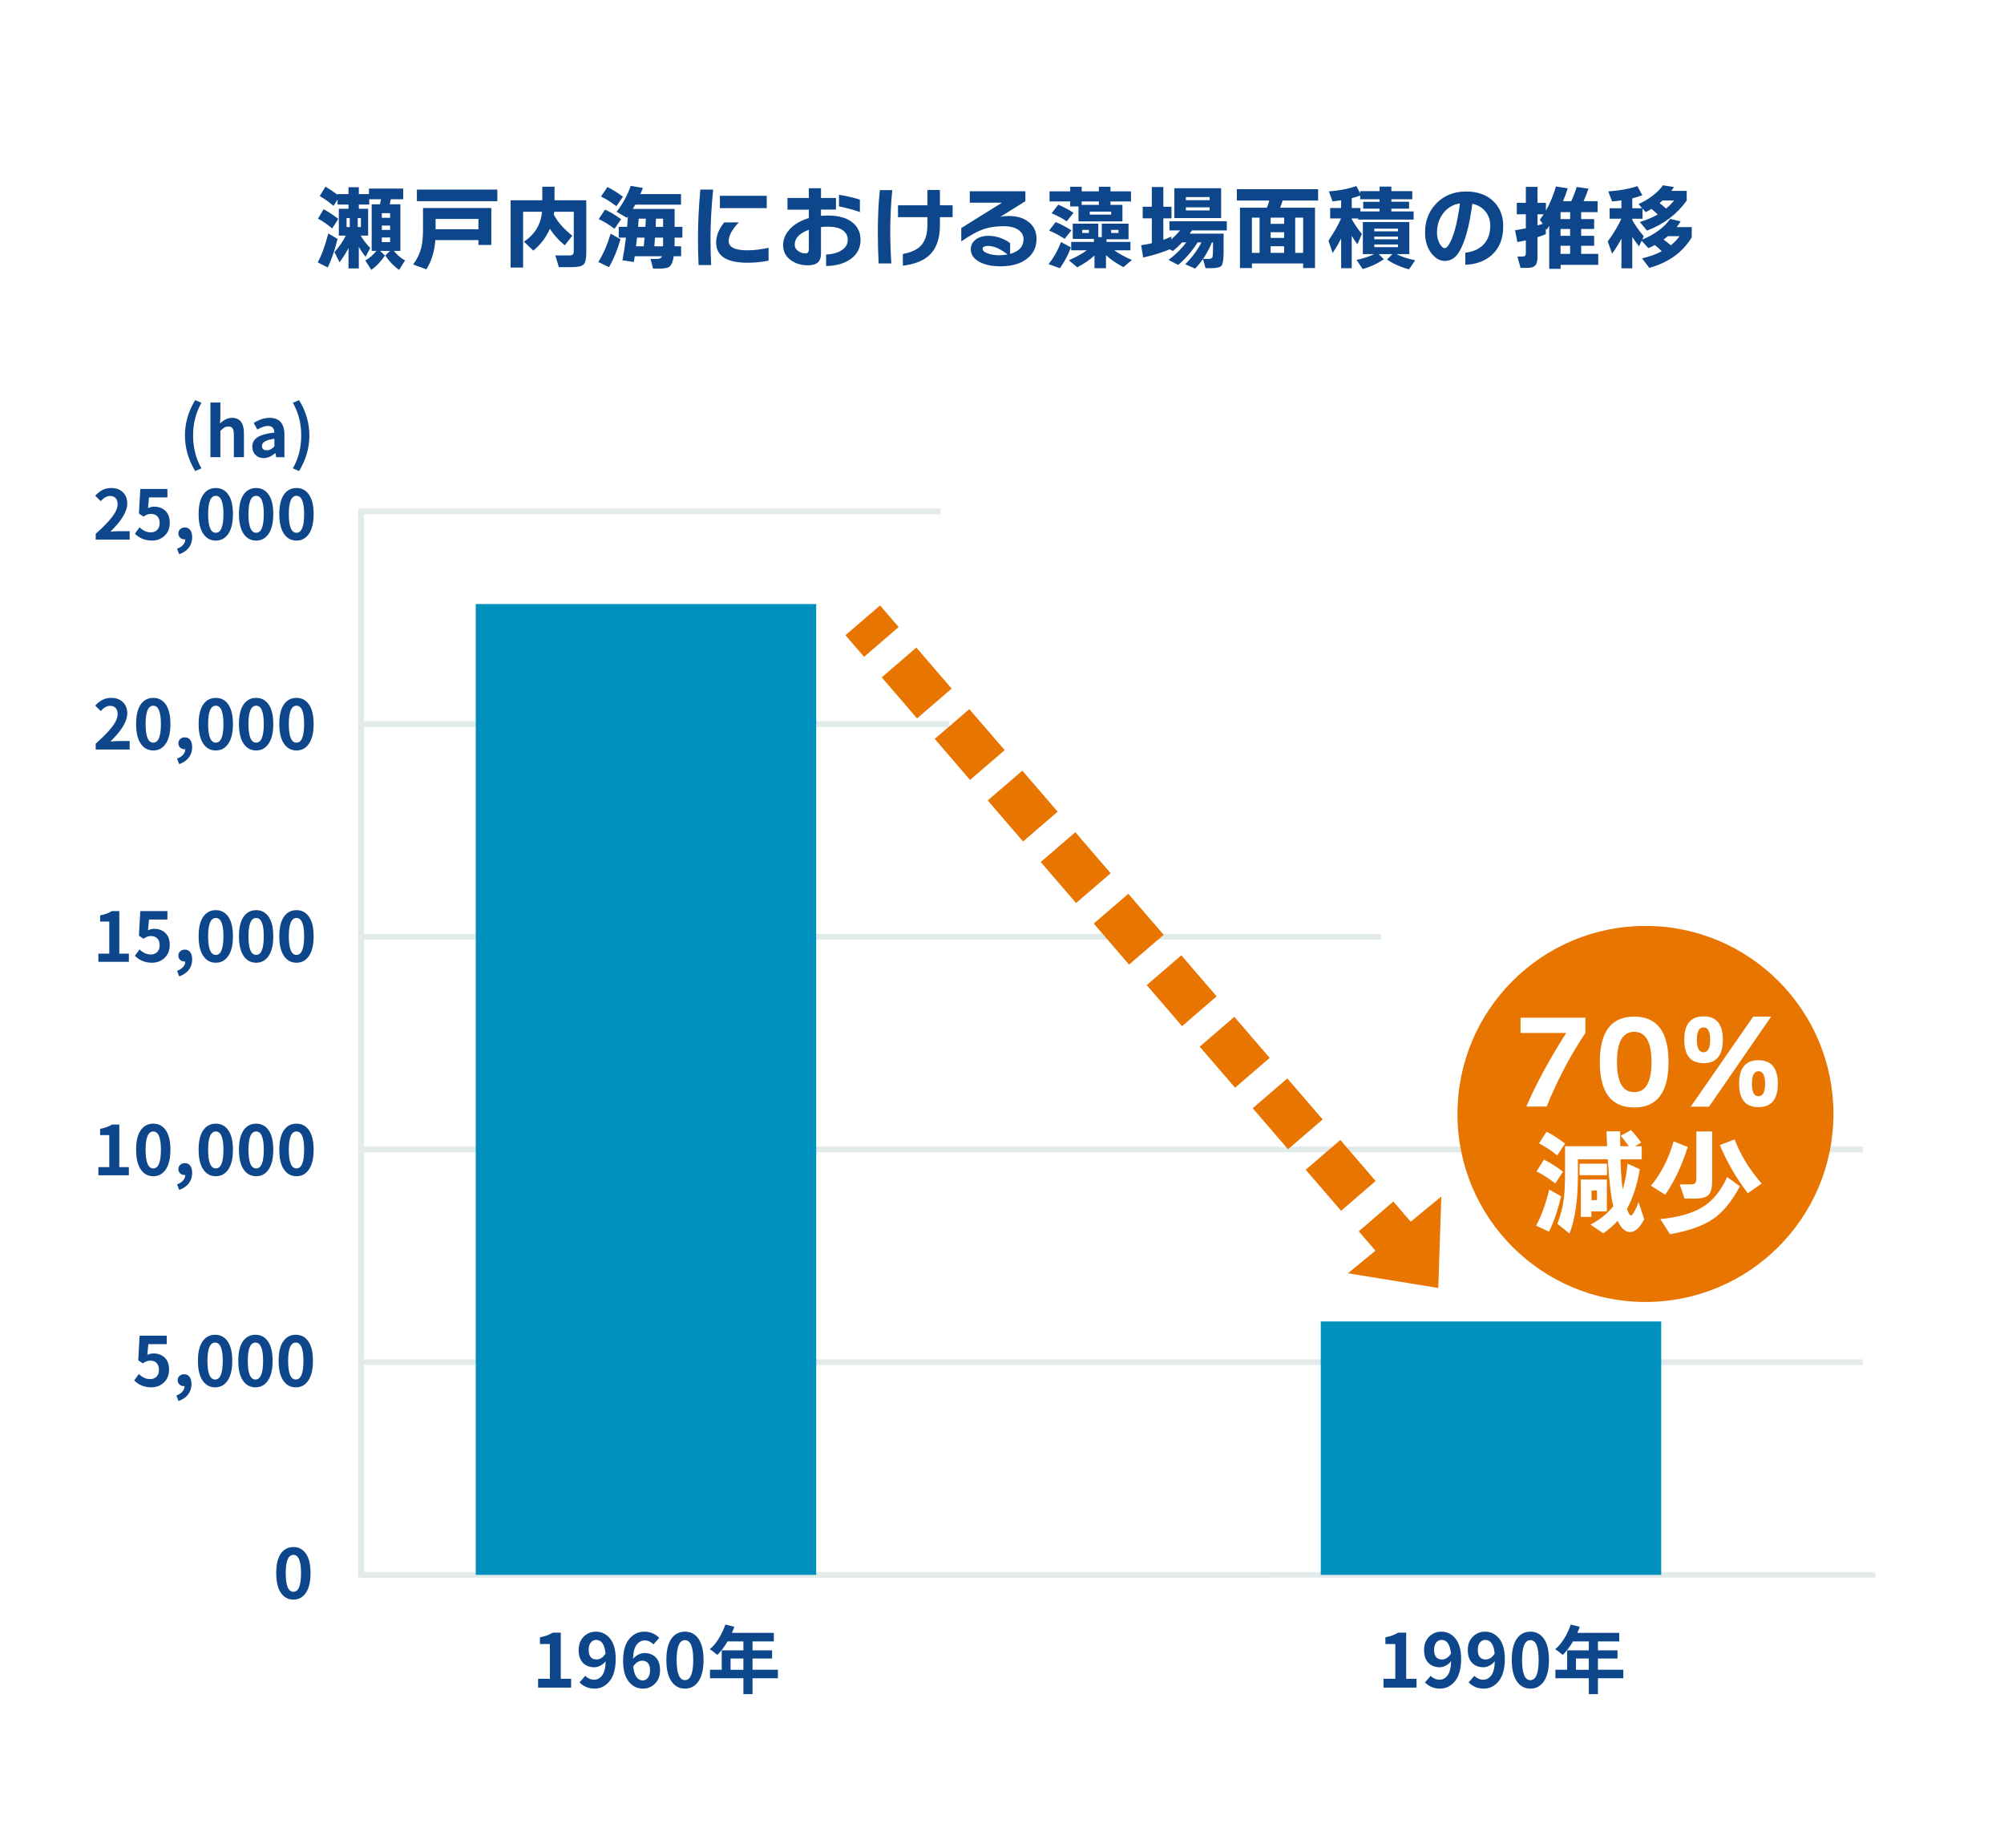 <?xml version="1.0" encoding="UTF-8"?>
<svg id="_レイヤー_1" data-name="レイヤー_1" xmlns="http://www.w3.org/2000/svg" version="1.1" viewBox="0 0 820 756">
  <!-- Generator: Adobe Illustrator 29.3.1, SVG Export Plug-In . SVG Version: 2.1.0 Build 151)  -->
  <defs>
    <style>
      .st0 {
        fill: #0d468a;
      }

      .st1 {
        fill: #fff;
      }

      .st2 {
        fill: #e2eaea;
      }

      .st3 {
        fill: #e87500;
      }

      .st4 {
        fill: #0090be;
      }
    </style>
  </defs>
  <rect class="st1" width="820" height="756"/>
  <polygon class="st2" points="384.895 210.373 148.935 210.373 148.935 643.139 767.303 643.138 767.303 645.471 146.599 645.472 146.599 208.039 384.895 208.039 384.895 210.372 384.895 210.373"/>
  <polyline class="st2" points="147.768 295.057 388.235 295.057 388.235 297.392 147.768 297.392"/>
  <polyline class="st2" points="147.768 382.077 565.244 382.077 565.244 384.412 147.768 384.412"/>
  <polyline class="st2" points="147.768 469.094 762.295 469.094 762.295 471.429 147.768 471.429"/>
  <polyline class="st2" points="147.768 556.115 762.295 556.115 762.295 558.451 147.768 558.451"/>
  <rect class="st4" x="194.665" y="247.12" width="139.304" height="397.181"/>
  <rect class="st4" x="540.435" y="540.618" width="139.304" height="103.682"/>
  <path class="st0" d="M126.591,178.17c0-5.072-1.405-9.898-4.214-14.477l-2.545,1.094c2.28,3.977,3.421,8.439,3.421,13.383,0,4.98-1.14,9.459-3.421,13.436l2.545,1.095c2.809-4.598,4.214-9.441,4.214-14.531ZM107.183,182.439c0-1.514,1.697-2.491,5.09-2.929v3.148c-1.04,1.039-2.052,1.56-3.038,1.56-1.368,0-2.052-.593-2.052-1.779ZM112.629,185.367h.082l.328,1.669h3.339v-9.169c0-2.28-.506-4.004-1.519-5.172-1.013-1.168-2.513-1.751-4.502-1.751-2.117,0-4.296.693-6.541,2.08l1.478,2.709c1.678-.985,3.12-1.477,4.324-1.477,1.697,0,2.581.903,2.655,2.71-3.157.346-5.451.98-6.883,1.902-1.432.921-2.148,2.221-2.148,3.899,0,1.35.428,2.463,1.286,3.339.857.875,1.979,1.313,3.366,1.313,1.569,0,3.147-.684,4.734-2.052ZM90.179,187.036v-10.782c.657-.639,1.218-1.095,1.683-1.368.465-.275.999-.411,1.601-.411.784,0,1.35.251,1.697.752.346.502.52,1.346.52,2.532v9.277h4.132v-9.77c0-4.214-1.624-6.322-4.871-6.322-1.642,0-3.284.766-4.926,2.299l.164-2.929v-5.637h-4.078v22.358h4.078ZM79.011,178.17c0-4.944,1.14-9.406,3.421-13.383l-2.572-1.094c-2.791,4.597-4.187,9.423-4.187,14.477s1.396,9.915,4.187,14.531l2.572-1.095c-2.281-3.977-3.421-8.456-3.421-13.436Z"/>
  <path class="st0" d="M118.175,210.322c0-4.98,1.049-7.471,3.147-7.471,2.08,0,3.12,2.491,3.12,7.471,0,5.09-1.04,7.636-3.12,7.636-2.098,0-3.147-2.545-3.147-7.636ZM126.439,218.368c1.259-1.861,1.888-4.543,1.888-8.046,0-3.485-.625-6.134-1.875-7.95-1.25-1.814-2.96-2.722-5.131-2.722-2.189,0-3.909.903-5.159,2.709-1.25,1.806-1.875,4.461-1.875,7.963s.629,6.185,1.888,8.046,2.974,2.791,5.145,2.791c2.153,0,3.859-.93,5.117-2.791ZM101.669,210.322c0-4.98,1.049-7.471,3.147-7.471,2.08,0,3.12,2.491,3.12,7.471,0,5.09-1.04,7.636-3.12,7.636-2.098,0-3.147-2.545-3.147-7.636ZM109.933,218.368c1.259-1.861,1.888-4.543,1.888-8.046,0-3.485-.625-6.134-1.875-7.95-1.25-1.814-2.96-2.722-5.131-2.722-2.189,0-3.909.903-5.159,2.709-1.25,1.806-1.875,4.461-1.875,7.963s.629,6.185,1.888,8.046,2.974,2.791,5.145,2.791c2.153,0,3.859-.93,5.117-2.791ZM85.163,210.322c0-4.98,1.049-7.471,3.147-7.471,2.08,0,3.12,2.491,3.12,7.471,0,5.09-1.04,7.636-3.12,7.636-2.098,0-3.147-2.545-3.147-7.636ZM93.428,218.368c1.259-1.861,1.888-4.543,1.888-8.046,0-3.485-.625-6.134-1.875-7.95-1.25-1.814-2.96-2.722-5.131-2.722-2.189,0-3.909.903-5.159,2.709-1.25,1.806-1.875,4.461-1.875,7.963s.629,6.185,1.888,8.046c1.259,1.861,2.974,2.791,5.145,2.791,2.153,0,3.859-.93,5.117-2.791ZM77.233,224.101c.93-1.195,1.396-2.613,1.396-4.255,0-1.277-.26-2.272-.78-2.983s-1.255-1.067-2.203-1.067c-.748,0-1.378.224-1.888.671-.511.447-.766,1.035-.766,1.764,0,.748.251,1.341.753,1.779.502.438,1.108.657,1.82.657h.246c0,.802-.292,1.541-.876,2.216-.584.675-1.414,1.213-2.49,1.615l.876,2.244c1.678-.566,2.983-1.446,3.913-2.642ZM67.336,219.189c1.414-1.313,2.121-3.083,2.121-5.308,0-2.154-.602-3.791-1.806-4.912-1.204-1.122-2.737-1.684-4.598-1.684-.803,0-1.633.201-2.49.603l.41-4.406h7.526v-3.448h-11.083l-.575,10.071,1.888,1.232c.638-.42,1.167-.707,1.587-.862.419-.155.921-.233,1.505-.233,1.076,0,1.929.328,2.559.985s.944,1.578.944,2.764c0,1.204-.333,2.139-.999,2.805-.666.666-1.556.999-2.668.999-1.624,0-3.147-.693-4.57-2.08l-1.888,2.628c1.879,1.879,4.214,2.819,7.006,2.819,2.007,0,3.717-.657,5.131-1.971ZM53.061,220.776v-3.476h-4.515c-.858,0-1.98.074-3.366.219,4.598-4.506,6.896-8.337,6.896-11.494,0-1.934-.598-3.48-1.792-4.639-1.195-1.159-2.769-1.737-4.721-1.737-1.35,0-2.531.255-3.544.766s-2.03,1.305-3.051,2.381l2.244,2.244c1.295-1.423,2.563-2.134,3.804-2.134.985,0,1.751.296,2.299.888.547.593.821,1.42.821,2.477,0,1.533-.744,3.266-2.23,5.199-1.487,1.935-3.735,4.242-6.746,6.924v2.381h13.902Z"/>
  <path class="st0" d="M118.175,296.185c0-4.98,1.049-7.471,3.147-7.471,2.08,0,3.12,2.491,3.12,7.471,0,5.09-1.04,7.636-3.12,7.636-2.098,0-3.147-2.545-3.147-7.636ZM126.439,304.23c1.259-1.86,1.888-4.542,1.888-8.045,0-3.485-.625-6.134-1.875-7.95-1.25-1.816-2.96-2.723-5.131-2.723-2.189,0-3.909.903-5.159,2.71-1.25,1.806-1.875,4.461-1.875,7.963s.629,6.185,1.888,8.045c1.259,1.861,2.974,2.791,5.145,2.791,2.153,0,3.859-.93,5.117-2.791ZM101.669,296.185c0-4.98,1.049-7.471,3.147-7.471,2.08,0,3.12,2.491,3.12,7.471,0,5.09-1.04,7.636-3.12,7.636-2.098,0-3.147-2.545-3.147-7.636ZM109.933,304.23c1.259-1.86,1.888-4.542,1.888-8.045,0-3.485-.625-6.134-1.875-7.95-1.25-1.816-2.96-2.723-5.131-2.723-2.189,0-3.909.903-5.159,2.71-1.25,1.806-1.875,4.461-1.875,7.963s.629,6.185,1.888,8.045c1.259,1.861,2.974,2.791,5.145,2.791,2.153,0,3.859-.93,5.117-2.791ZM85.163,296.185c0-4.98,1.049-7.471,3.147-7.471,2.08,0,3.12,2.491,3.12,7.471,0,5.09-1.04,7.636-3.12,7.636-2.098,0-3.147-2.545-3.147-7.636ZM93.428,304.23c1.259-1.86,1.888-4.542,1.888-8.045,0-3.485-.625-6.134-1.875-7.95-1.25-1.816-2.96-2.723-5.131-2.723-2.189,0-3.909.903-5.159,2.71-1.25,1.806-1.875,4.461-1.875,7.963s.629,6.185,1.888,8.045c1.259,1.861,2.974,2.791,5.145,2.791,2.153,0,3.859-.93,5.117-2.791ZM77.233,309.964c.93-1.195,1.396-2.613,1.396-4.255,0-1.278-.26-2.272-.78-2.983s-1.255-1.068-2.203-1.068c-.748,0-1.378.224-1.888.671-.511.447-.766,1.036-.766,1.766,0,.748.251,1.341.753,1.779.502.437,1.108.656,1.82.656h.246c0,.803-.292,1.542-.876,2.217-.584.675-1.414,1.213-2.49,1.615l.876,2.243c1.678-.565,2.983-1.446,3.913-2.64ZM59.578,296.185c0-4.98,1.049-7.471,3.147-7.471,2.08,0,3.12,2.491,3.12,7.471,0,5.09-1.04,7.636-3.12,7.636-2.098,0-3.147-2.545-3.147-7.636ZM67.843,304.23c1.259-1.86,1.888-4.542,1.888-8.045,0-3.485-.625-6.134-1.875-7.95-1.25-1.816-2.96-2.723-5.131-2.723-2.189,0-3.909.903-5.159,2.71-1.25,1.806-1.875,4.461-1.875,7.963s.629,6.185,1.888,8.045c1.259,1.861,2.973,2.791,5.145,2.791,2.153,0,3.859-.93,5.117-2.791ZM53.061,306.639v-3.476h-4.515c-.858,0-1.98.073-3.366.219,4.598-4.506,6.896-8.338,6.896-11.494,0-1.935-.598-3.48-1.792-4.639-1.195-1.159-2.769-1.738-4.721-1.738-1.35,0-2.531.255-3.544.767-1.013.511-2.03,1.304-3.051,2.381l2.244,2.243c1.295-1.423,2.563-2.134,3.804-2.134.985,0,1.751.297,2.299.89.547.593.821,1.418.821,2.477,0,1.532-.744,3.266-2.23,5.199-1.487,1.934-3.735,4.242-6.746,6.924v2.381h13.902Z"/>
  <path class="st0" d="M118.175,383.028c0-4.98,1.049-7.471,3.147-7.471,2.08,0,3.12,2.491,3.12,7.471,0,5.09-1.04,7.636-3.12,7.636-2.098,0-3.147-2.545-3.147-7.636ZM126.439,391.073c1.259-1.861,1.888-4.542,1.888-8.045,0-3.485-.625-6.134-1.875-7.95-1.25-1.816-2.96-2.723-5.131-2.723-2.189,0-3.909.903-5.159,2.71-1.25,1.806-1.875,4.461-1.875,7.963s.629,6.184,1.888,8.045,2.974,2.791,5.145,2.791c2.153,0,3.859-.93,5.117-2.791ZM101.669,383.028c0-4.98,1.049-7.471,3.147-7.471,2.08,0,3.12,2.491,3.12,7.471,0,5.09-1.04,7.636-3.12,7.636-2.098,0-3.147-2.545-3.147-7.636ZM109.933,391.073c1.259-1.861,1.888-4.542,1.888-8.045,0-3.485-.625-6.134-1.875-7.95-1.25-1.816-2.96-2.723-5.131-2.723-2.189,0-3.909.903-5.159,2.71-1.25,1.806-1.875,4.461-1.875,7.963s.629,6.184,1.888,8.045,2.974,2.791,5.145,2.791c2.153,0,3.859-.93,5.117-2.791ZM85.163,383.028c0-4.98,1.049-7.471,3.147-7.471,2.08,0,3.12,2.491,3.12,7.471,0,5.09-1.04,7.636-3.12,7.636-2.098,0-3.147-2.545-3.147-7.636ZM93.428,391.073c1.259-1.861,1.888-4.542,1.888-8.045,0-3.485-.625-6.134-1.875-7.95-1.25-1.816-2.96-2.723-5.131-2.723-2.189,0-3.909.903-5.159,2.71-1.25,1.806-1.875,4.461-1.875,7.963s.629,6.184,1.888,8.045c1.259,1.861,2.974,2.791,5.145,2.791,2.153,0,3.859-.93,5.117-2.791ZM77.233,396.807c.93-1.195,1.396-2.613,1.396-4.255,0-1.278-.26-2.272-.78-2.983s-1.255-1.068-2.203-1.068c-.748,0-1.378.224-1.888.671-.511.447-.766,1.036-.766,1.766,0,.748.251,1.34.753,1.778.502.438,1.108.657,1.82.657h.246c0,.803-.292,1.542-.876,2.217-.584.675-1.414,1.213-2.49,1.615l.876,2.243c1.678-.565,2.983-1.446,3.913-2.64ZM67.336,391.895c1.414-1.314,2.121-3.083,2.121-5.309,0-2.153-.602-3.79-1.806-4.912s-2.737-1.683-4.598-1.683c-.803,0-1.633.201-2.49.601l.41-4.405h7.526v-3.448h-11.083l-.575,10.071,1.888,1.231c.638-.42,1.167-.707,1.587-.861.419-.155.921-.233,1.505-.233,1.076,0,1.929.328,2.559.985s.944,1.577.944,2.764c0,1.204-.333,2.139-.999,2.805-.666.665-1.556.999-2.668.999-1.624,0-3.147-.693-4.57-2.08l-1.888,2.627c1.879,1.879,4.214,2.819,7.006,2.819,2.007,0,3.717-.657,5.131-1.97ZM52.733,393.482v-3.339h-3.913v-17.404h-3.038c-1.314.82-2.919,1.405-4.816,1.751v2.545h3.749v13.108h-4.461v3.339h12.479Z"/>
  <path class="st0" d="M118.175,470.375c0-4.98,1.049-7.471,3.147-7.471,2.08,0,3.12,2.491,3.12,7.471,0,5.09-1.04,7.636-3.12,7.636-2.098,0-3.147-2.545-3.147-7.636ZM126.439,478.42c1.259-1.861,1.888-4.542,1.888-8.045,0-3.485-.625-6.134-1.875-7.95-1.25-1.816-2.96-2.723-5.131-2.723-2.189,0-3.909.903-5.159,2.71-1.25,1.805-1.875,4.461-1.875,7.963s.629,6.184,1.888,8.045,2.974,2.791,5.145,2.791c2.153,0,3.859-.93,5.117-2.791ZM101.669,470.375c0-4.98,1.049-7.471,3.147-7.471,2.08,0,3.12,2.491,3.12,7.471,0,5.09-1.04,7.636-3.12,7.636-2.098,0-3.147-2.545-3.147-7.636ZM109.933,478.42c1.259-1.861,1.888-4.542,1.888-8.045,0-3.485-.625-6.134-1.875-7.95-1.25-1.816-2.96-2.723-5.131-2.723-2.189,0-3.909.903-5.159,2.71-1.25,1.805-1.875,4.461-1.875,7.963s.629,6.184,1.888,8.045,2.974,2.791,5.145,2.791c2.153,0,3.859-.93,5.117-2.791ZM85.163,470.375c0-4.98,1.049-7.471,3.147-7.471,2.08,0,3.12,2.491,3.12,7.471,0,5.09-1.04,7.636-3.12,7.636-2.098,0-3.147-2.545-3.147-7.636ZM93.428,478.42c1.259-1.861,1.888-4.542,1.888-8.045,0-3.485-.625-6.134-1.875-7.95-1.25-1.816-2.96-2.723-5.131-2.723-2.189,0-3.909.903-5.159,2.71-1.25,1.805-1.875,4.461-1.875,7.963s.629,6.184,1.888,8.045c1.259,1.861,2.974,2.791,5.145,2.791,2.153,0,3.859-.93,5.117-2.791ZM77.233,484.154c.93-1.195,1.396-2.613,1.396-4.255,0-1.278-.26-2.272-.78-2.983s-1.255-1.068-2.203-1.068c-.748,0-1.378.224-1.888.671-.511.447-.766,1.036-.766,1.766,0,.748.251,1.34.753,1.778.502.438,1.108.657,1.82.657h.246c0,.803-.292,1.542-.876,2.217-.584.675-1.414,1.213-2.49,1.615l.876,2.243c1.678-.565,2.983-1.446,3.913-2.64ZM59.578,470.375c0-4.98,1.049-7.471,3.147-7.471,2.08,0,3.12,2.491,3.12,7.471,0,5.09-1.04,7.636-3.12,7.636-2.098,0-3.147-2.545-3.147-7.636ZM67.843,478.42c1.259-1.861,1.888-4.542,1.888-8.045,0-3.485-.625-6.134-1.875-7.95-1.25-1.816-2.96-2.723-5.131-2.723-2.189,0-3.909.903-5.159,2.71-1.25,1.805-1.875,4.461-1.875,7.963s.629,6.184,1.888,8.045,2.973,2.791,5.145,2.791c2.153,0,3.859-.93,5.117-2.791ZM52.733,480.829v-3.339h-3.913v-17.404h-3.038c-1.314.82-2.919,1.405-4.816,1.751v2.545h3.749v13.108h-4.461v3.339h12.479Z"/>
  <path class="st0" d="M117.894,556.742c0-4.981,1.049-7.471,3.147-7.471,2.08,0,3.12,2.49,3.12,7.471,0,5.089-1.04,7.634-3.12,7.634-2.098,0-3.147-2.545-3.147-7.634ZM126.159,564.787c1.259-1.861,1.888-4.542,1.888-8.045,0-3.485-.625-6.135-1.875-7.95-1.25-1.816-2.96-2.723-5.131-2.723-2.189,0-3.909.903-5.159,2.71-1.25,1.805-1.875,4.461-1.875,7.963s.629,6.184,1.888,8.045,2.973,2.791,5.145,2.791c2.153,0,3.859-.93,5.117-2.791ZM101.389,556.742c0-4.981,1.049-7.471,3.147-7.471,2.08,0,3.12,2.49,3.12,7.471,0,5.089-1.04,7.634-3.12,7.634-2.098,0-3.147-2.545-3.147-7.634ZM109.653,564.787c1.259-1.861,1.888-4.542,1.888-8.045,0-3.485-.625-6.135-1.875-7.95-1.25-1.816-2.96-2.723-5.131-2.723-2.189,0-3.909.903-5.159,2.71-1.25,1.805-1.875,4.461-1.875,7.963s.629,6.184,1.888,8.045,2.973,2.791,5.145,2.791c2.153,0,3.859-.93,5.117-2.791ZM84.883,556.742c0-4.981,1.049-7.471,3.147-7.471,2.08,0,3.12,2.49,3.12,7.471,0,5.089-1.04,7.634-3.12,7.634-2.098,0-3.147-2.545-3.147-7.634ZM93.147,564.787c1.259-1.861,1.888-4.542,1.888-8.045,0-3.485-.625-6.135-1.875-7.95-1.25-1.816-2.96-2.723-5.131-2.723-2.189,0-3.909.903-5.159,2.71-1.25,1.805-1.875,4.461-1.875,7.963s.629,6.184,1.888,8.045c1.259,1.861,2.973,2.791,5.145,2.791,2.153,0,3.859-.93,5.117-2.791ZM76.953,570.521c.93-1.195,1.396-2.614,1.396-4.256,0-1.277-.26-2.271-.78-2.982s-1.255-1.068-2.203-1.068c-.748,0-1.378.224-1.888.671-.511.447-.766,1.035-.766,1.766,0,.748.251,1.34.753,1.778.502.438,1.108.657,1.82.657h.246c0,.802-.292,1.542-.876,2.216-.584.675-1.414,1.214-2.49,1.615l.876,2.244c1.678-.565,2.983-1.446,3.913-2.64ZM67.056,565.608c1.414-1.314,2.121-3.084,2.121-5.309,0-2.153-.602-3.79-1.806-4.912s-2.737-1.683-4.598-1.683c-.803,0-1.633.201-2.49.601l.41-4.406h7.526v-3.447h-11.083l-.575,10.071,1.888,1.231c.638-.42,1.167-.707,1.587-.862.419-.154.921-.233,1.505-.233,1.076,0,1.929.329,2.559.986.629.656.944,1.577.944,2.763,0,1.205-.333,2.14-.999,2.805-.666.666-1.556,1-2.668,1-1.624,0-3.147-.693-4.57-2.08l-1.888,2.627c1.879,1.879,4.214,2.819,7.006,2.819,2.007,0,3.717-.657,5.131-1.97Z"/>
  <path class="st0" d="M116.913,643.584c0-4.98,1.049-7.47,3.147-7.47,2.08,0,3.12,2.49,3.12,7.47,0,5.09-1.04,7.636-3.12,7.636-2.098,0-3.147-2.545-3.147-7.636ZM125.177,651.63c1.259-1.861,1.888-4.543,1.888-8.046,0-3.484-.625-6.134-1.875-7.95-1.25-1.814-2.96-2.722-5.131-2.722-2.189,0-3.909.903-5.159,2.709-1.25,1.806-1.875,4.461-1.875,7.963s.629,6.185,1.888,8.046,2.974,2.791,5.145,2.791c2.153,0,3.859-.93,5.117-2.791Z"/>
  <path class="st0" d="M307.915,683.127v-4.596h8.005v-3.35h-8.005v-3.647h8.716v-3.498h-17.165c.474-1.027.81-1.858,1.008-2.49l-3.676-.919c-.672,1.996-1.567,3.898-2.683,5.706-1.117,1.809-2.347,3.276-3.691,4.403.712.396,1.749,1.166,3.113,2.313,1.542-1.542,2.925-3.38,4.151-5.515h6.493v3.647h-8.864v7.945h-4.803v3.469h13.667v6.492h3.735v-6.492h10.376v-3.469h-10.376ZM298.932,678.532h5.247v4.596h-5.247v-4.596ZM276.871,679.096c0-5.397,1.136-8.094,3.409-8.094,2.253,0,3.38,2.697,3.38,8.094,0,5.514-1.127,8.271-3.38,8.271-2.273,0-3.409-2.757-3.409-8.271ZM285.824,687.812c1.364-2.016,2.046-4.921,2.046-8.716s-.677-6.646-2.031-8.612c-1.354-1.968-3.207-2.95-5.559-2.95-2.372,0-4.235.978-5.588,2.936-1.354,1.956-2.031,4.832-2.031,8.627s.682,6.699,2.046,8.716c1.364,2.015,3.221,3.024,5.574,3.024,2.332,0,4.18-1.009,5.544-3.024ZM263.644,667.533c-2.471,0-4.536,1.003-6.196,3.009-1.66,2.006-2.49,4.985-2.49,8.938,0,3.735.771,6.562,2.312,8.479,1.542,1.918,3.469,2.877,5.781,2.877,1.976,0,3.641-.687,4.995-2.061,1.354-1.374,2.031-3.187,2.031-5.44,0-2.332-.583-4.092-1.749-5.278-1.166-1.186-2.728-1.779-4.684-1.779-.751,0-1.562.218-2.431.652-.87.435-1.601,1.019-2.194,1.75.079-2.65.563-4.571,1.453-5.767s2.035-1.794,3.439-1.794c.632,0,1.265.153,1.897.46.632.308,1.156.697,1.571,1.171l2.372-2.668c-1.66-1.7-3.696-2.55-6.107-2.55ZM260.442,686.107c-.692-.919-1.137-2.358-1.334-4.314,1.027-1.582,2.253-2.372,3.676-2.372,1.008,0,1.794.326,2.357.978.563.652.845,1.631.845,2.936s-.287,2.323-.86,3.054c-.573.731-1.295,1.096-2.164,1.096-.989,0-1.828-.46-2.52-1.378ZM243.302,690.836c2.431,0,4.477-1.024,6.137-3.068,1.66-2.046,2.49-5.074,2.49-9.087,0-3.676-.771-6.453-2.312-8.331-1.542-1.878-3.459-2.816-5.751-2.816-1.996,0-3.676.687-5.04,2.061s-2.046,3.186-2.046,5.44c0,2.313.588,4.067,1.764,5.263,1.176,1.196,2.732,1.793,4.669,1.793.79,0,1.616-.227,2.475-.682s1.576-1.047,2.149-1.778c-.079,2.648-.554,4.57-1.423,5.767-.87,1.196-1.997,1.793-3.38,1.793-.652,0-1.3-.148-1.942-.445-.642-.296-1.181-.672-1.616-1.127l-2.342,2.669c1.66,1.7,3.716,2.55,6.167,2.55ZM241.716,677.94c-.563-.652-.845-1.62-.845-2.906,0-1.324.291-2.342.875-3.054.583-.711,1.309-1.067,2.179-1.067,2.213,0,3.498,1.867,3.854,5.602-1.028,1.601-2.263,2.402-3.706,2.402-1.008,0-1.794-.327-2.357-.978ZM233.693,690.42v-3.616h-4.239v-18.856h-3.291c-1.423.89-3.162,1.522-5.218,1.897v2.757h4.062v14.201h-4.832v3.616h13.519Z"/>
  <path class="st0" d="M653.846,683.127v-4.596h8.005v-3.35h-8.005v-3.647h8.716v-3.498h-17.165c.474-1.027.81-1.858,1.008-2.49l-3.676-.919c-.672,1.996-1.567,3.898-2.683,5.706-1.117,1.809-2.347,3.276-3.691,4.403.712.396,1.749,1.166,3.113,2.313,1.542-1.542,2.925-3.38,4.151-5.515h6.493v3.647h-8.864v7.945h-4.803v3.469h13.667v6.492h3.735v-6.492h10.376v-3.469h-10.376ZM644.864,678.532h5.247v4.596h-5.247v-4.596ZM622.802,679.096c0-5.397,1.136-8.094,3.409-8.094,2.253,0,3.38,2.697,3.38,8.094,0,5.514-1.127,8.271-3.38,8.271-2.273,0-3.409-2.757-3.409-8.271ZM631.755,687.812c1.364-2.016,2.046-4.921,2.046-8.716s-.677-6.646-2.031-8.612c-1.354-1.968-3.207-2.95-5.559-2.95-2.372,0-4.235.978-5.588,2.936-1.354,1.956-2.031,4.832-2.031,8.627s.682,6.699,2.046,8.716c1.364,2.015,3.221,3.024,5.574,3.024,2.332,0,4.18-1.009,5.544-3.024ZM607.115,690.836c2.431,0,4.477-1.024,6.137-3.068,1.66-2.046,2.49-5.074,2.49-9.087,0-3.676-.771-6.453-2.312-8.331-1.542-1.878-3.459-2.816-5.751-2.816-1.996,0-3.676.687-5.04,2.061-1.364,1.374-2.046,3.186-2.046,5.44,0,2.313.588,4.067,1.764,5.263,1.176,1.196,2.732,1.793,4.669,1.793.79,0,1.616-.227,2.475-.682s1.576-1.047,2.149-1.778c-.079,2.648-.554,4.57-1.423,5.767-.87,1.196-1.997,1.793-3.38,1.793-.652,0-1.3-.148-1.942-.445-.643-.296-1.181-.672-1.616-1.127l-2.342,2.669c1.66,1.7,3.716,2.55,6.167,2.55ZM605.529,677.94c-.563-.652-.845-1.62-.845-2.906,0-1.324.291-2.342.875-3.054.583-.711,1.309-1.067,2.179-1.067,2.213,0,3.498,1.867,3.854,5.602-1.028,1.601-2.263,2.402-3.706,2.402-1.008,0-1.794-.327-2.357-.978ZM589.234,690.836c2.431,0,4.477-1.024,6.137-3.068,1.66-2.046,2.49-5.074,2.49-9.087,0-3.676-.771-6.453-2.312-8.331-1.542-1.878-3.459-2.816-5.751-2.816-1.996,0-3.676.687-5.04,2.061-1.364,1.374-2.046,3.186-2.046,5.44,0,2.313.588,4.067,1.764,5.263,1.176,1.196,2.732,1.793,4.669,1.793.79,0,1.616-.227,2.475-.682s1.576-1.047,2.149-1.778c-.079,2.648-.554,4.57-1.423,5.767-.87,1.196-1.997,1.793-3.38,1.793-.652,0-1.3-.148-1.942-.445-.643-.296-1.181-.672-1.616-1.127l-2.342,2.669c1.66,1.7,3.716,2.55,6.167,2.55ZM587.648,677.94c-.563-.652-.845-1.62-.845-2.906,0-1.324.291-2.342.875-3.054.583-.711,1.309-1.067,2.179-1.067,2.213,0,3.498,1.867,3.854,5.602-1.028,1.601-2.263,2.402-3.706,2.402-1.008,0-1.794-.327-2.357-.978ZM579.624,690.42v-3.616h-4.239v-18.856h-3.291c-1.423.89-3.163,1.522-5.218,1.897v2.757h4.062v14.201h-4.832v3.616h13.519Z"/>
  <path class="st0" d="M663.458,109.774h4.446v-12.817c.822,1.27,1.743,2.554,2.765,3.848l1.046-2.315,2.765,3.026c1.071-.474,1.955-.896,2.653-1.271,1.071.873,2.018,1.718,2.84,2.541-2.342,1.246-5.032,2.217-8.071,2.914l2.952,3.886c7.821-2.142,13.613-6.302,17.374-12.48v-4.185h-6.165c.598-.772,1.145-1.557,1.644-2.353l-4.334-1.01c-1.096,1.669-2.672,3.258-4.727,4.765s-4.278,2.734-6.669,3.68l.598-1.345c-1.893-2.266-3.45-4.458-4.67-6.576v-.598h4.185v-4.149l1.308,1.457c.897-.472,1.681-.919,2.354-1.344,1.096.921,1.943,1.694,2.541,2.316-2.043,1.171-4.471,2.192-7.286,3.064l2.914,3.513c6.75-2.517,12.168-6.614,16.253-12.294v-3.961h-6.315c.448-.597.822-1.121,1.121-1.569l-4.521-.709c-2.217,3.065-5.555,5.63-10.014,7.697l1.495,1.682h-4.035v-4.036c1.42-.347,2.789-.77,4.11-1.27l-2.018-3.735c-3.338,1.121-7.311,1.843-11.919,2.166l1.569,4.111c1.171-.1,2.317-.237,3.437-.412l.374-.037v3.214h-4.82v4.297h4.783c-1.27,2.864-3.126,5.966-5.567,9.304l1.793,4.969c1.519-2.092,2.789-4.135,3.811-6.127v12.144ZM682.476,96.621h4.783c-1.022,1.396-2.217,2.64-3.587,3.737-.772-.673-1.756-1.458-2.952-2.355.548-.397,1.133-.859,1.756-1.382ZM680.309,82.012h4.708c-.971,1.221-2.068,2.33-3.288,3.325-.872-.795-1.756-1.543-2.653-2.241.548-.472.959-.834,1.233-1.084ZM638.544,103.87v-3.326h3.923v3.326h-3.923ZM638.544,96.471v-2.802h3.923v2.802h-3.923ZM632.528,93.52l.336.486c.622-.921.971-1.444,1.046-1.569v17.561h4.67v-1.643h15.394v-4.484h-6.987v-3.326h5.306v-4.072h-5.306v-2.802h5.306v-4.035h-5.306v-2.841h6.726v-4.483h-5.754c.846-1.868,1.519-3.573,2.018-5.119l-4.82-.71c-.448,1.595-1.196,3.538-2.242,5.829h-3.363c.697-1.618,1.345-3.375,1.943-5.267l-4.82-.747c-1.121,3.785-2.491,7.074-4.11,9.863v-3.176h-3.437v-6.538h-4.783v6.538h-3.699v4.67h3.699v5.754c-1.644.349-3.114.61-4.409.785l.934,4.82c1.145-.175,2.304-.399,3.475-.673v5.006c0,.672-.106,1.109-.318,1.308-.212.2-.629.298-1.252.298h-1.868l1.27,4.633h2.914c1.42,0,2.447-.318,3.083-.953.635-.635.953-1.812.953-3.53v-8.071c1.345-.422,2.478-.834,3.4-1.232v-2.28ZM629.128,87.653h2.503c-.548.848-1.059,1.594-1.532,2.242l1.121,1.682c-.922.298-1.62.511-2.092.635v-4.559ZM642.467,86.793v2.841h-3.923v-2.841h3.923ZM593.901,98.042c-1.022,2.316-1.943,3.475-2.765,3.475-.648,0-1.308-.573-1.98-1.719-.772-1.32-1.158-2.889-1.158-4.708,0-2.914.809-5.48,2.429-7.697,1.743-2.341,4.06-3.737,6.95-4.185-.822,6.452-1.98,11.396-3.475,14.834ZM611.089,82.347c-2.765-2.664-6.489-3.998-11.172-3.998-4.982,0-9.055,1.632-12.218,4.894-3.064,3.19-4.596,7.137-4.596,11.845,0,3.488.884,6.351,2.653,8.594,1.594,2.042,3.412,3.064,5.455,3.064,2.391,0,4.321-1.208,5.791-3.625,2.416-3.96,4.234-10.548,5.455-19.764,2.366.523,4.197,1.632,5.493,3.325,1.22,1.569,1.831,3.451,1.831,5.642,0,3.463-1.046,6.166-3.139,8.109-1.793,1.644-4.147,2.628-7.062,2.951v4.933c4.384-.175,7.959-1.471,10.723-3.886,3.188-2.789,4.783-6.75,4.783-11.882,0-4.21-1.333-7.609-3.998-10.201ZM562.329,101.105v-1.085h9.715v1.085h-9.715ZM562.329,97.892v-1.085h9.715v1.085h-9.715ZM562.329,94.641v-1.085h9.715v1.085h-9.715ZM564.122,103.945h5.642l-2.242,2.242c2.74,1.817,5.754,3.15,9.042,3.998l2.503-3.699c-3.139-.648-5.692-1.496-7.66-2.541h5.268v-13.115h-19.018v13.115h4.633c-1.744.921-4.147,1.718-7.211,2.391l2.503,3.737c3.139-.873,6.028-2.217,8.668-4.035l-2.13-2.092ZM548.766,109.736h4.334v-13.227c.722,1.171,1.495,2.317,2.317,3.438l1.831-4.185c-1.744-2.217-3.126-4.26-4.147-6.127v-.262h2.653v.448h22.68v-3.326h-9.117v-1.121h7.249v-2.839h-7.249v-1.009h8.556v-3.325h-8.556v-1.869h-4.82v1.869h-7.921v.934l-1.569-3.026c-3.238,1.146-6.987,1.88-11.247,2.204l1.495,4.074c1.145-.125,2.317-.275,3.512-.448v3.175h-4.484v4.26h4.446c-1.146,2.69-2.865,5.717-5.156,9.079l1.719,5.045c1.37-2.019,2.528-4.01,3.475-5.979v12.219ZM556.575,79.994v1.532h7.921v1.046h-6.688v2.802h6.688v1.121h-7.846v-1.382h-3.55v-4.035c1.27-.323,2.429-.685,3.475-1.084ZM512.261,103.459v-14.422h3.139v14.422h-3.139ZM519.921,103.459v-2.728h5.53v2.728h-5.53ZM519.921,97.331v-2.317h5.53v2.317h-5.53ZM519.921,91.577v-2.541h5.53v2.541h-5.53ZM529.972,103.459v-14.422h3.251v14.422h-3.251ZM538.08,84.964h-14.273c.349-.848.685-1.819,1.009-2.915h14.535v-4.633h-33.254v4.633h13.264c-.349,1.271-.673,2.242-.971,2.915h-11.022v24.696h4.895v-1.868h20.961v1.868h4.857v-24.696ZM479.897,102.712c1.32-1.071,2.59-2.255,3.811-3.551h1.719c-2.043,2.69-4.471,5.081-7.286,7.174l3.961,2.055c3.088-2.639,5.741-5.717,7.959-9.229h1.569c-1.694,3.214-3.911,6.202-6.651,8.968l4.073,1.755c2.939-3.137,5.218-6.712,6.838-10.723h.448v2.915c0,1.768-.1,2.852-.299,3.25-.2.399-.735.598-1.607.598h-2.204l1.046,3.774h2.653c2.142,0,3.468-.38,3.979-1.139.51-.761.766-2.672.766-5.736v-7.249h-13.899c.423-.572.747-1.009.971-1.308h14.236v-3.737h-23.465v3.737h4.334c-1.046,1.271-2.23,2.492-3.55,3.662v-1.159c-1.096.523-2.192.971-3.288,1.346v-8.78h3.325v-4.745h-3.325v-8.071h-4.708v8.071h-3.736v4.745h3.736v10.164c-1.47.348-2.927.623-4.372.82l.822,5.045c4.185-.946,7.809-2.067,10.873-3.362l1.27.71ZM485.24,86.084v-1.27h9.715v1.27h-9.715ZM485.24,81.9v-1.271h9.715v1.271h-9.715ZM499.662,77.005h-19.13v12.217h19.13v-12.217ZM434.163,99.013c-1.321,3.437-3.027,6.451-5.119,9.041l4.67,1.682c2.018-2.915,3.512-5.754,4.484-8.519l-4.035-2.204ZM442.832,95.314v-1.271h2.728v1.271h-2.728ZM454.676,95.314v-1.271h2.989v1.271h-2.989ZM447.839,109.736h4.708v-5.343c1.843,1.718,4.222,3.35,7.136,4.895l3.475-2.915c-3.039-1.345-5.443-2.664-7.211-3.961h6.613v-3.436h-9.789v-1.084h9.005v-6.39h-10.948v5.492h-1.42v-5.492h-10.462v6.239h8.668v1.235h-9.304v3.436h6.389c-1.793,1.346-4.247,2.704-7.361,4.074l3.475,2.877c2.864-1.543,5.206-3.15,7.024-4.82v5.195ZM431.959,90.867l-2.69,3.476c2.217.896,4.334,2.016,6.352,3.362l2.802-3.476c-2.391-1.493-4.546-2.614-6.464-3.362ZM433.005,83.73l-2.69,3.513c2.317.997,4.372,2.092,6.165,3.287l2.802-3.473c-2.242-1.42-4.334-2.528-6.277-3.327ZM445.896,87.803v-1.232h8.781v1.232h-8.781ZM459.272,83.806h-4.895v-1.382h8.407v-4.149h-8.407v-1.868h-4.745v1.868h-7.024v-1.868h-4.708v1.868h-8.444v4.149h8.444v2.055h3.4v6.09h17.972v-6.763ZM442.608,82.424h7.024v1.382h-7.024v-1.382ZM408.805,104.43c-1.594,0-3.064-.225-4.409-.673-1.545-.498-2.317-1.159-2.317-1.98,0-.772.76-1.157,2.279-1.157,2.317,0,4.957,1.157,7.921,3.475-1.146.225-2.304.336-3.475.336ZM421.004,90.886c-2.08-1.682-4.814-2.522-8.201-2.522-1.321,0-2.491.125-3.512.373l10.275-6.427v-4.071h-22.755v4.67h13.227l-16.702,10.386v5.493c3.611-2.566,6.825-4.297,9.64-5.194,2.142-.697,4.72-1.046,7.734-1.046,2.541,0,4.527.491,5.96,1.475,1.432.985,2.148,2.274,2.148,3.868,0,2.964-1.831,4.956-5.492,5.978v-4.371c-.648-.574-1.569-1.134-2.765-1.682-1.993-.896-4.023-1.346-6.09-1.346-2.317,0-4.147.586-5.492,1.755-1.171,1.022-1.756,2.256-1.756,3.699,0,2.193,1.171,3.924,3.512,5.195,2.217,1.22,5.119,1.83,8.706,1.83,4.459,0,8.02-1.009,10.686-3.026,2.665-2.018,3.998-4.745,3.998-8.184,0-2.888-1.04-5.174-3.12-6.855ZM360.011,77.789c-.548,5.132-.822,10.924-.822,17.374,0,4.236.112,8.445.336,12.629h5.194c-.299-4.658-.448-8.991-.448-13.002,0-5.654.274-11.322.822-17.001h-5.081ZM389.79,83.992h-5.194v-6.276h-5.119v6.276h-12.031v4.858h12.031v3.214c0,3.96-.997,6.888-2.989,8.78-1.52,1.444-3.874,2.466-7.062,3.064v4.782c4.508-.547,7.958-1.83,10.35-3.848,3.213-2.714,4.82-6.913,4.82-12.591v-3.401h5.194v-4.858ZM329.623,103.684c-1.071,0-2.055-.312-2.952-.935-.997-.697-1.495-1.569-1.495-2.614,0-2.692,1.93-4.734,5.791-6.129v7.884c0,1.195-.448,1.794-1.345,1.794ZM349.127,91.279c-2.342-2.067-5.791-3.102-10.35-3.102-.772,0-1.719.051-2.84.15v-2.578h6.128v-4.745h-6.128v-3.998h-4.969v3.998h-8.743v4.783h8.743v3.437c-3.338.971-5.966,2.517-7.884,4.634-1.769,1.968-2.653,4.096-2.653,6.388,0,2.715,1.133,4.833,3.4,6.351,1.918,1.296,4.16,1.944,6.725,1.944,1.818,0,3.17-.38,4.054-1.139.884-.76,1.326-2.024,1.326-3.793v-10.722c.921-.1,1.93-.15,3.026-.15,2.491,0,4.433.479,5.829,1.438,1.395.959,2.092,2.286,2.092,3.979,0,1.868-.959,3.35-2.877,4.446-1.644.947-3.637,1.457-5.978,1.533v4.708c4.185-.101,7.535-1.06,10.051-2.878,2.69-1.918,4.035-4.533,4.035-7.847,0-2.814-.997-5.094-2.989-6.837ZM351.855,81.676c-2.715-.871-5.567-1.532-8.556-1.98v4.744c2.789.524,5.642,1.296,8.556,2.317v-5.081ZM286.576,77.566c-.648,6.874-.971,13.476-.971,19.803,0,3.936.075,7.621.224,11.059h5.156c-.175-3.487-.262-7.199-.262-11.135,0-5.903.361-12.478,1.084-19.727h-5.231ZM314.487,101.366c-3.139.698-6.016,1.045-8.631,1.045-5.132,0-7.697-1.27-7.697-3.81,0-2.166,1.383-4.708,4.147-7.623h-5.978c-2.192,2.741-3.288,5.482-3.288,8.221,0,5.529,4.272,8.295,12.816,8.295,2.84,0,5.717-.286,8.631-.86v-5.267ZM313.74,80.106h-19.168v5.044h19.168v-5.044ZM249.889,95.575c-1.445,4.708-3.139,8.582-5.082,11.621l4.409,2.092c1.868-3.263,3.425-7.061,4.67-11.396l-3.998-2.317ZM247.572,85.748l-2.578,3.886c2.167,1.021,4.321,2.341,6.464,3.96l2.69-3.923c-2.391-1.72-4.584-3.027-6.576-3.924ZM248.543,76.518l-2.615,3.886c2.217,1.097,4.309,2.416,6.277,3.961l2.69-3.886c-2.317-1.719-4.434-3.039-6.352-3.961ZM278.696,100.768h-2.69c.025-.748.037-1.793.037-3.139v-.411h3.176v-4.41h-3.176v-7.322h-17.113c.374-.623.71-1.208,1.009-1.758h18.719v-4.333h-16.627c.398-.896.747-1.732,1.046-2.503l-5.007-.86c-1.221,3.663-3.139,7.2-5.754,10.612l4.185,2.466c.174-.273.311-.473.411-.597-.149,2.267-.249,3.699-.299,4.296h-3.437v4.41h2.952c-.349,2.889-.822,5.979-1.42,9.266l4.67.71c.174-1.171.286-1.956.336-2.355h11.134c-.249.723-.897,1.084-1.943,1.084h-2.728l1.046,3.96h2.653c1.943,0,3.238-.225,3.886-.673.946-.647,1.582-2.105,1.906-4.371h3.027v-4.072ZM260.649,97.219h3.101l-.336,3.549h-3.176c.149-1.146.286-2.33.411-3.549ZM268.01,97.219h3.325v.112c0,1.32-.013,2.466-.037,3.437h-3.55c.124-1.593.211-2.778.262-3.549ZM268.272,92.81c.075-1.37.124-2.49.149-3.362h2.914v3.362h-3.064ZM264.087,92.81h-2.989c.075-.822.162-1.943.262-3.362h2.914c-.05,1.146-.112,2.267-.187,3.362ZM239.901,81.938h-13.003v-5.568h-5.007v5.568h-12.965v27.537h5.119v-22.83h7.734c-.473,5.206-2.939,9.28-7.398,12.219l3.848,3.662c3.014-2.491,5.268-5.468,6.763-8.93,1.495,2.367,3.524,4.621,6.09,6.763l3.101-3.923c-3.537-2.815-6.053-5.68-7.548-8.594.05-.398.099-.797.149-1.196h7.996v15.954c0,.873-.156,1.408-.467,1.607-.312.2-.791.298-1.439.298h-5.642l1.457,4.784h5.38c2.416,0,3.992-.362,4.727-1.084.734-.723,1.102-2.305,1.102-4.745v-21.521ZM201.035,85.113h-27.948v8.707c0,3.064-.237,5.566-.71,7.51-.598,2.391-1.706,4.683-3.325,6.875l5.418,1.98c2.117-3.387,3.338-7.373,3.662-11.958h17.636v1.981h5.268v-15.095ZM178.243,89.559h17.524v4.222h-17.524v-4.222ZM203.501,77.566h-32.918v4.744h32.918v-4.744ZM134.341,95.5c-1.345,5.132-2.79,9.08-4.334,11.844l4.11,2.092c1.569-3.312,2.902-7.21,3.998-11.696l-3.774-2.241ZM132.398,85.598l-2.279,3.849c1.843.996,3.786,2.33,5.829,3.998l2.466-3.886c-1.918-1.543-3.923-2.864-6.016-3.96ZM142.598,109.811h4.222v-8.819c.797,1.42,1.719,2.765,2.765,4.036l1.906-3.551c-1.545-1.619-2.853-3.312-3.923-5.08h3.064v-10.985h-3.811v-1.719h4.259v-2.167h4.82c-.125.648-.262,1.333-.411,2.055h-3.4v19.055h1.943c-1.37,1.695-2.89,3.002-4.558,3.924l2.466,3.849c2.067-1.471,3.923-3.426,5.567-5.868l-1.98-1.905h4.073l-1.943,1.905c1.644,2.442,3.524,4.397,5.642,5.868l2.429-3.849c-1.669-.921-3.201-2.229-4.596-3.924h2.69v-19.055h-4.334c.124-.598.262-1.282.411-2.055h5.082v-4.372h-14.011v2.242h-4.147v-2.802h-4.222v2.802h-4.484v.3c-1.769-1.346-3.425-2.453-4.969-3.326l-2.317,3.848c1.818,1.022,3.699,2.355,5.642,3.998l1.644-2.578v2.056h4.484v1.719h-3.961v10.985h2.84c-1.096,2.241-2.641,4.496-4.633,6.763l2.092,4.146c1.469-1.991,2.69-3.935,3.662-5.829v8.333ZM156.236,99.049v-1.905h3.4v1.905h-3.4ZM156.236,94.08v-1.794h3.4v1.794h-3.4ZM156.236,89.11v-1.905h3.4v1.905h-3.4ZM141.814,92.886v-3.663h1.308v3.663h-1.308ZM146.372,92.886v-3.663h1.308v3.663h-1.308Z"/>
  <polyline class="st3" points="360.096 247.681 367.716 256.53 353.56 268.72 345.94 259.873"/>
  <path class="st3" d="M548.438,466.376l14.457,16.787-14.156,12.19-14.457-16.787,14.156-12.19ZM526.751,441.194l14.457,16.788-14.156,12.19-14.457-16.788,14.156-12.19ZM505.064,416.012l14.457,16.788-14.156,12.19-14.457-16.788,14.156-12.19ZM483.378,390.83l14.457,16.787-14.156,12.19-14.457-16.787,14.156-12.19ZM461.691,365.649l14.457,16.787-14.156,12.191-14.457-16.787,14.156-12.191ZM440.005,340.468l14.457,16.787-14.156,12.19-14.457-16.787,14.156-12.19ZM418.318,315.287l14.457,16.787-14.156,12.19-14.457-16.787,14.156-12.19ZM396.631,290.105l14.457,16.787-14.156,12.19-14.457-16.787,14.156-12.19ZM374.944,264.922l14.457,16.788-14.156,12.19-14.457-16.788,14.156-12.19Z"/>
  <polyline class="st3" points="570.127 491.557 577.746 500.404 563.59 512.596 555.97 503.747"/>
  <polygon class="st3" points="588.519 526.927 589.759 489.505 551.562 520.914 588.519 526.927"/>
  <path class="st3" d="M750.213,455.726c0,42.484-34.44,76.925-76.923,76.925s-76.925-34.441-76.925-76.925,34.44-76.922,76.925-76.922,76.923,34.44,76.923,76.922"/>
  <path class="st1" d="M697.067,430.497c-1.828,0-2.742-1.703-2.742-5.112,0-3.376.914-5.064,2.742-5.064,1.796,0,2.695,1.688,2.695,5.064,0,3.409-.899,5.112-2.695,5.112ZM697.067,415.811c-5.267,0-7.9,3.192-7.9,9.574s2.633,9.572,7.9,9.572,7.9-3.19,7.9-9.572-2.634-9.574-7.9-9.574ZM717.374,415.905l-25.559,36.85h7.482l25.42-36.85h-7.342ZM719.512,448.481c-1.766,0-2.649-1.703-2.649-5.112s.883-5.112,2.649-5.112c1.828,0,2.742,1.704,2.742,5.112s-.914,5.112-2.742,5.112ZM719.512,433.75c-5.267,0-7.9,3.207-7.9,9.619s2.633,9.572,7.9,9.572c5.298,0,7.946-3.19,7.946-9.572s-2.649-9.619-7.946-9.619ZM668.696,446.808c-4.71,0-7.064-4.105-7.064-12.315s2.354-12.362,7.064-12.362,7.064,4.121,7.064,12.362-2.355,12.315-7.064,12.315ZM668.696,415.905c-9.387,0-14.081,6.196-14.081,18.588s4.694,18.589,14.081,18.589,14.034-6.197,14.034-18.589-4.678-18.588-14.034-18.588ZM648.714,416.369h-26.535v6.226h18.681c-7.064,11.154-12.501,21.192-16.311,30.114h8.318c4.306-10.689,9.588-20.727,15.847-30.114v-6.226Z"/>
  <path class="st1" d="M706.71,481.521c-2.509,5.64-5.887,9.759-10.131,12.362-4.028,2.478-9.759,4.105-17.194,4.879l3.95,6.181c7.59-1.333,13.445-3.401,17.566-6.205,4.12-2.804,7.791-7.272,11.014-13.407l-5.205-3.81ZM684.822,466.929c-2.076,7.188-5.174,13.246-9.294,18.171l5.855,3.671c3.779-5.484,6.847-11.989,9.201-19.518l-5.762-2.324ZM700.575,462.887h-6.459v18.96c0,1.085-.147,1.805-.441,2.16-.295.357-.984.536-2.068.536h-4.275l1.952,5.807h3.997c2.943,0,4.895-.495,5.855-1.486.96-.991,1.441-2.959,1.441-5.902v-20.075ZM709.777,466.14l-6.041,2.323c2.943,7.033,6.754,13.601,11.432,19.703l5.669-3.95c-5.019-5.793-8.706-11.818-11.06-18.076ZM633.936,486.68c-1.58,6.197-3.377,11.107-5.391,14.732l5.298,2.462c1.982-4.09,3.625-8.906,4.926-14.453l-4.833-2.741ZM631.752,474.411l-3.021,4.834c2.602,1.3,5.158,2.942,7.668,4.926l3.16-4.834c-2.788-2.106-5.391-3.748-7.807-4.926ZM651.223,491.001v-3.95h2.231v3.95h-2.231ZM657.497,482.544h-10.642v15.288h4.322v-2.23h6.32v-13.058ZM632.821,462.979l-3.067,4.787c2.602,1.364,5.081,3.006,7.435,4.926l3.206-4.833c-2.479-1.921-5.004-3.547-7.575-4.88ZM671.763,468.928h-2.695l2.463-1.488c-1.115-1.642-2.509-3.346-4.182-5.112l-4.182,2.324c1.177,1.393,2.277,2.819,3.299,4.276h-3.485c-.031-2.2-.046-4.229-.046-6.088h-5.576c.062,2.261.139,4.291.232,6.088h-17.194v9.99c0,4.895-.155,8.628-.465,11.2-.434,3.564-1.332,7.081-2.695,10.549l4.972,3.996c2.292-5.886,3.439-13.724,3.439-23.515v-6.876h12.222c.526,8.736,1.285,15.133,2.277,19.191-2.262,2.913-5.375,5.438-9.341,7.575l5.251,3.531c2.199-1.518,4.151-3.223,5.855-5.112,1.425,3.068,3.129,4.601,5.112,4.601,2.013,0,3.934-1.751,5.762-5.251l-2.323-7.064c-.496,1.488-1.062,2.78-1.696,3.881-.635,1.1-1.077,1.649-1.324,1.649-.558,0-1.131-.898-1.719-2.694,2.447-4.463,4.198-9.869,5.251-16.22l-5.019-2.324c-.341,3.967-1.007,7.482-1.998,10.549-.434-3.284-.728-7.388-.883-12.314h8.69v-5.345ZM657.543,476.084h-11.199v4.693h11.199v-4.693Z"/>
</svg>